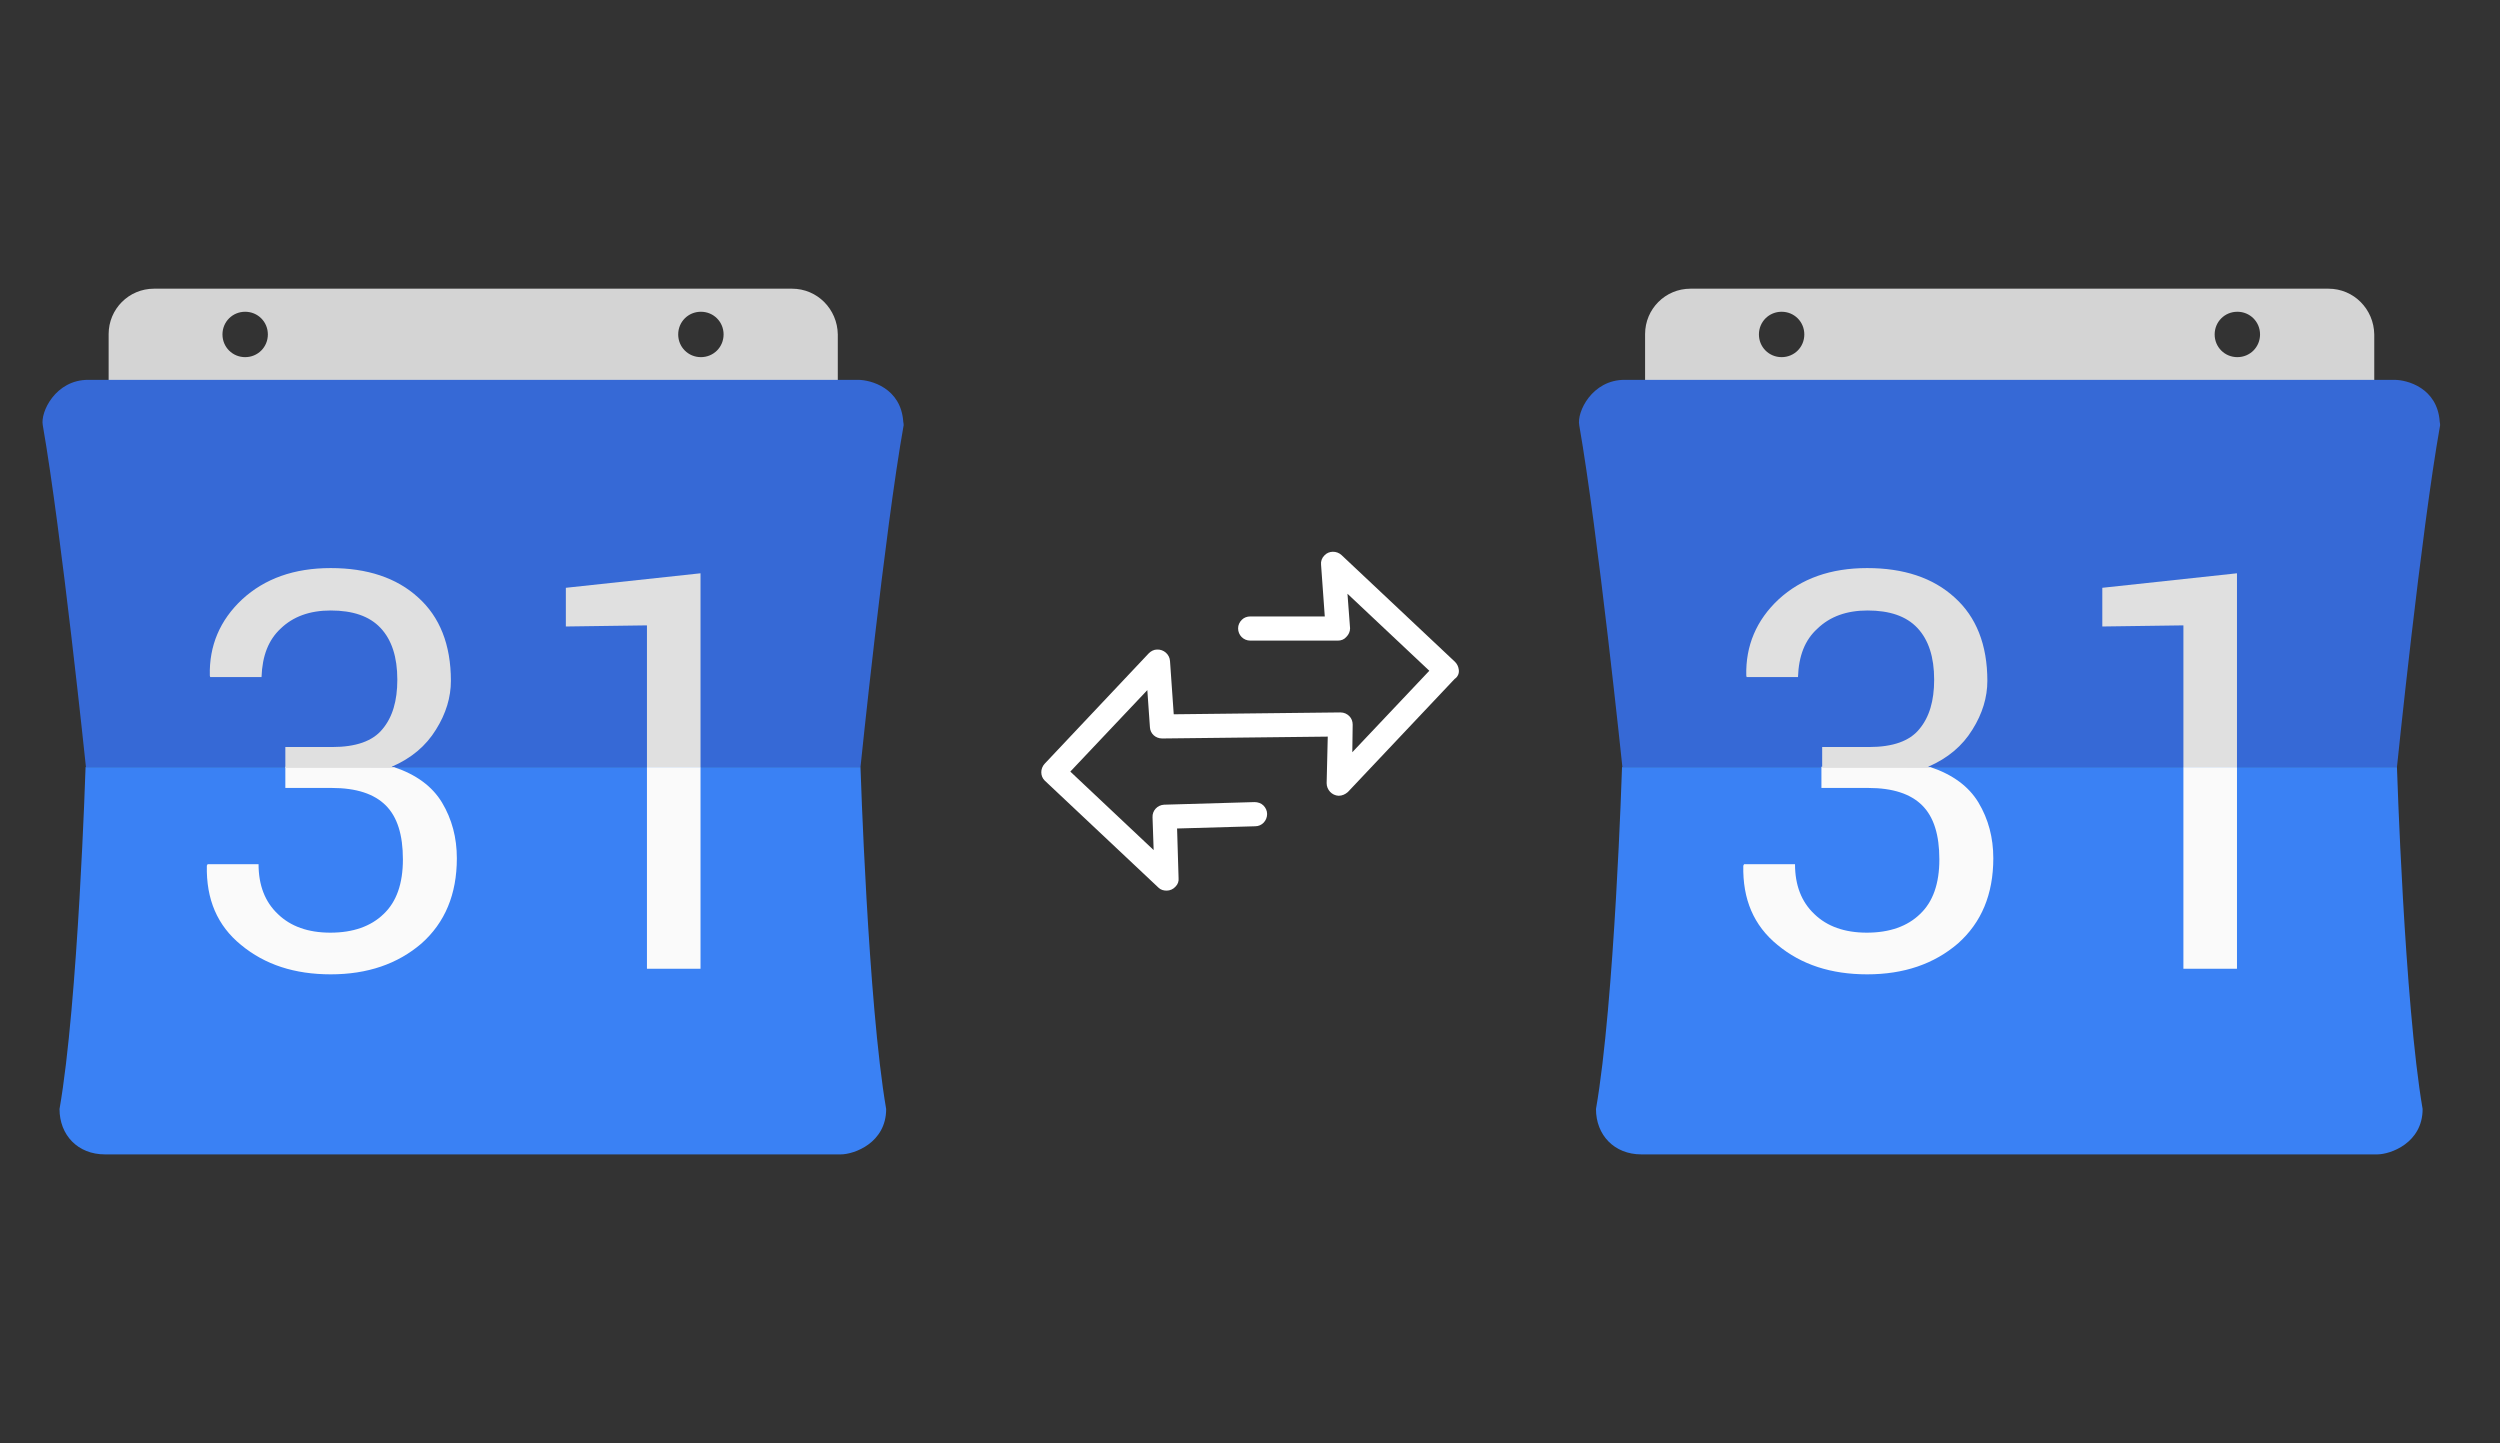 <?xml version="1.0" encoding="utf-8"?>
<!-- Generator: Adobe Illustrator 23.0.3, SVG Export Plug-In . SVG Version: 6.00 Build 0)  -->
<svg version="1.1" id="Layer_1" xmlns="http://www.w3.org/2000/svg" xmlns:xlink="http://www.w3.org/1999/xlink" x="0px" y="0px"
	 viewBox="0 0 672 388" style="enable-background:new 0 0 672 388;" xml:space="preserve">
<rect x="0" y="0" width="672" height="388" fill="#333333" stroke="none"/>
<style type="text/css">
	.st0{fill-rule:evenodd;clip-rule:evenodd;fill:#D4D4D4;}
	.st1{fill-rule:evenodd;clip-rule:evenodd;fill:#3669D6;}
	.st2{fill-rule:evenodd;clip-rule:evenodd;fill:#3A81F4;}
	.st3{fill-rule:evenodd;clip-rule:evenodd;fill:#FAFAFA;}
	.st4{fill-rule:evenodd;clip-rule:evenodd;fill:#E0E0E0;}
	.st5{fill:#FFFFFF;}
</style>
<g>
	<g>
		<path class="st0" d="M625.9,77.6H454.4c-6.8,0-12.2,5.5-12.2,12.2v18.4h196V89.9C638.1,83.1,632.7,77.6,625.9,77.6z M478.9,96
			c-3.4,0-6.1-2.7-6.1-6.1s2.7-6.1,6.1-6.1s6.1,2.7,6.1,6.1S482.3,96,478.9,96z M601.4,96c-3.4,0-6.1-2.7-6.1-6.1s2.7-6.1,6.1-6.1
			s6.1,2.7,6.1,6.1S604.8,96,601.4,96z"/>
		<path class="st1" d="M655.8,113.4c-0.6-9.1-8.7-11.3-12.2-11.3H436.7c-8.8,0-12.9,8.7-12.2,12.2c5,28.6,11.6,91.9,11.6,91.9h208.2
			c0,0,6.5-63.3,11.6-91.9C655.9,114.1,655.9,113.8,655.8,113.4z"/>
		<path class="st2" d="M644.3,206.2H436c0,0-2,63.3-7,91.9c0,7,4.9,12.2,12.2,12.2H639c3.6,0,12.2-3.1,12.2-12.2
			C646.3,269.6,644.3,206.2,644.3,206.2z"/>
		<path class="st3" d="M518.9,206.2c6,2,10.3,5.2,12.9,9.5c2.7,4.5,4,9.5,4,15c0,9.7-3.2,17.3-9.5,22.9c-6.4,5.5-14.5,8.3-24.4,8.3
			c-9.7,0-17.7-2.6-24.1-7.9c-6.4-5.2-9.4-12.3-9.2-21.3l0.2-0.4h13.7c0,5.6,1.7,10.1,5.2,13.4c3.4,3.3,8.1,5,14.1,5
			c6.1,0,10.9-1.7,14.3-5c3.5-3.3,5.2-8.2,5.2-14.7c0-6.6-1.5-11.4-4.6-14.5s-7.9-4.7-14.5-4.7h-12.6v-5.7L518.9,206.2L518.9,206.2z
			"/>
		<path class="st3" d="M586.9,206.2h14.4v54.2h-14.4V206.2z"/>
		<path class="st4" d="M483.3,182h-13.8l-0.1-0.4c-0.2-8,2.7-14.9,8.7-20.5c6.1-5.6,14-8.4,23.8-8.4s17.7,2.6,23.5,7.9
			c5.8,5.2,8.8,12.7,8.8,22.4c0,4.4-1.3,8.8-4,13.1c-2.7,4.4-6.6,7.7-11.9,10l0.7,0.3h-29.2v-5.6h12.6c6.4,0,10.9-1.6,13.5-4.8
			c2.7-3.2,4-7.6,4-13.3c0-6.1-1.5-10.7-4.5-13.9s-7.5-4.7-13.4-4.7c-5.6,0-10.1,1.6-13.5,4.9C485.2,172,483.5,176.2,483.3,182z"/>
		<path class="st4" d="M601.3,206.2h-14.4v-38.1l-21.8,0.3V158l36.2-3.9V206.2z"/>
	</g>
	<g>
		<path class="st0" d="M212.9,77.6H41.4c-6.8,0-12.2,5.5-12.2,12.2v18.4h196V89.9C225.1,83.1,219.7,77.6,212.9,77.6z M65.9,96
			c-3.4,0-6.1-2.7-6.1-6.1s2.7-6.1,6.1-6.1c3.4,0,6.1,2.7,6.1,6.1S69.3,96,65.9,96z M188.4,96c-3.4,0-6.1-2.7-6.1-6.1
			s2.7-6.1,6.1-6.1c3.4,0,6.1,2.7,6.1,6.1S191.8,96,188.4,96z"/>
		<path class="st1" d="M242.8,113.4c-0.6-9.1-8.7-11.3-12.2-11.3H23.7c-8.8,0-12.9,8.7-12.2,12.2c5,28.6,11.6,91.9,11.6,91.9h208.2
			c0,0,6.5-63.3,11.6-91.9C242.9,114.1,242.9,113.8,242.8,113.4z"/>
		<path class="st2" d="M231.3,206.2H23c0,0-2,63.3-7,91.9c0,7,4.9,12.2,12.2,12.2H226c3.6,0,12.2-3.1,12.2-12.2
			C233.3,269.6,231.3,206.2,231.3,206.2z"/>
		<path class="st3" d="M105.9,206.2c6,2,10.3,5.2,12.9,9.5c2.7,4.5,4,9.5,4,15c0,9.7-3.2,17.3-9.5,22.9c-6.4,5.5-14.5,8.3-24.4,8.3
			c-9.7,0-17.7-2.6-24.1-7.9c-6.4-5.2-9.4-12.3-9.2-21.3l0.2-0.4h13.7c0,5.6,1.7,10.1,5.2,13.4c3.4,3.3,8.1,5,14.1,5
			c6.1,0,10.9-1.7,14.3-5c3.5-3.3,5.2-8.2,5.2-14.7c0-6.6-1.5-11.4-4.6-14.5s-7.9-4.7-14.5-4.7H76.7v-5.7L105.9,206.2L105.9,206.2z"
			/>
		<path class="st3" d="M173.9,206.2h14.4v54.2h-14.4V206.2z"/>
		<path class="st4" d="M70.3,182H56.5l-0.1-0.4c-0.2-8,2.7-14.9,8.7-20.5c6.1-5.6,14-8.4,23.8-8.4s17.7,2.6,23.5,7.9
			c5.8,5.2,8.8,12.7,8.8,22.4c0,4.4-1.3,8.8-4,13.1c-2.7,4.4-6.6,7.7-11.9,10l0.7,0.3H76.7v-5.6h12.6c6.4,0,10.9-1.6,13.5-4.8
			c2.7-3.2,4-7.6,4-13.3c0-6.1-1.5-10.7-4.5-13.9s-7.5-4.7-13.4-4.7c-5.6,0-10.1,1.6-13.5,4.9C72.2,172,70.5,176.2,70.3,182z"/>
		<path class="st4" d="M188.3,206.2h-14.4v-38.1l-21.8,0.3V158l36.2-3.9V206.2z"/>
	</g>
	<path class="st5" d="M392.1,179.9L392.1,179.9c-0.1-0.8-0.5-1.5-1-2l-30.5-28.7c-1.3-1.2-3.4-1.2-4.6,0.1c-0.7,0.7-1,1.6-0.9,2.5
		l1,13.9h-20c-0.9,0-1.7,0.3-2.3,0.9c-0.6,0.6-1,1.4-1,2.3c0,1.8,1.4,3.3,3.3,3.3h23.5l0,0c0.9,0,1.7-0.3,2.3-1c0.6-0.6,1-1.4,1-2.3
		l-0.7-9.3l22,20.7l-20.7,21.9l0.1-7.4c0-0.9-0.3-1.7-0.9-2.3s-1.4-1-2.4-1l-44.8,0.5l-1-14.3c-0.1-1.8-1.7-3.2-3.5-3.1
		c-0.8,0-1.6,0.4-2.2,1l-28,29.7c-1.2,1.3-1.2,3.3,0,4.5l30.6,28.8c0.6,0.6,1.4,0.8,2.2,0.8c0.9,0,1.8-0.4,2.4-1.1
		c0.6-0.6,0.9-1.4,0.8-2.3l-0.4-13.3l21-0.6c1.8,0,3.2-1.5,3.2-3.3c0-0.9-0.4-1.7-1-2.3s-1.5-0.9-2.4-0.9l-24.3,0.7
		c-1.8,0.1-3.2,1.6-3.1,3.4l0.3,8.8l-22.4-21.1l20.7-21.9l0.7,10c0.1,1.7,1.5,3,3.3,3l44.5-0.5l-0.3,12.5c0,1.8,1.4,3.3,3.2,3.4
		c1,0,1.8-0.4,2.5-1l28.7-30.4C391.9,181.9,392.3,180.9,392.1,179.9z"/>
</g>
</svg>
